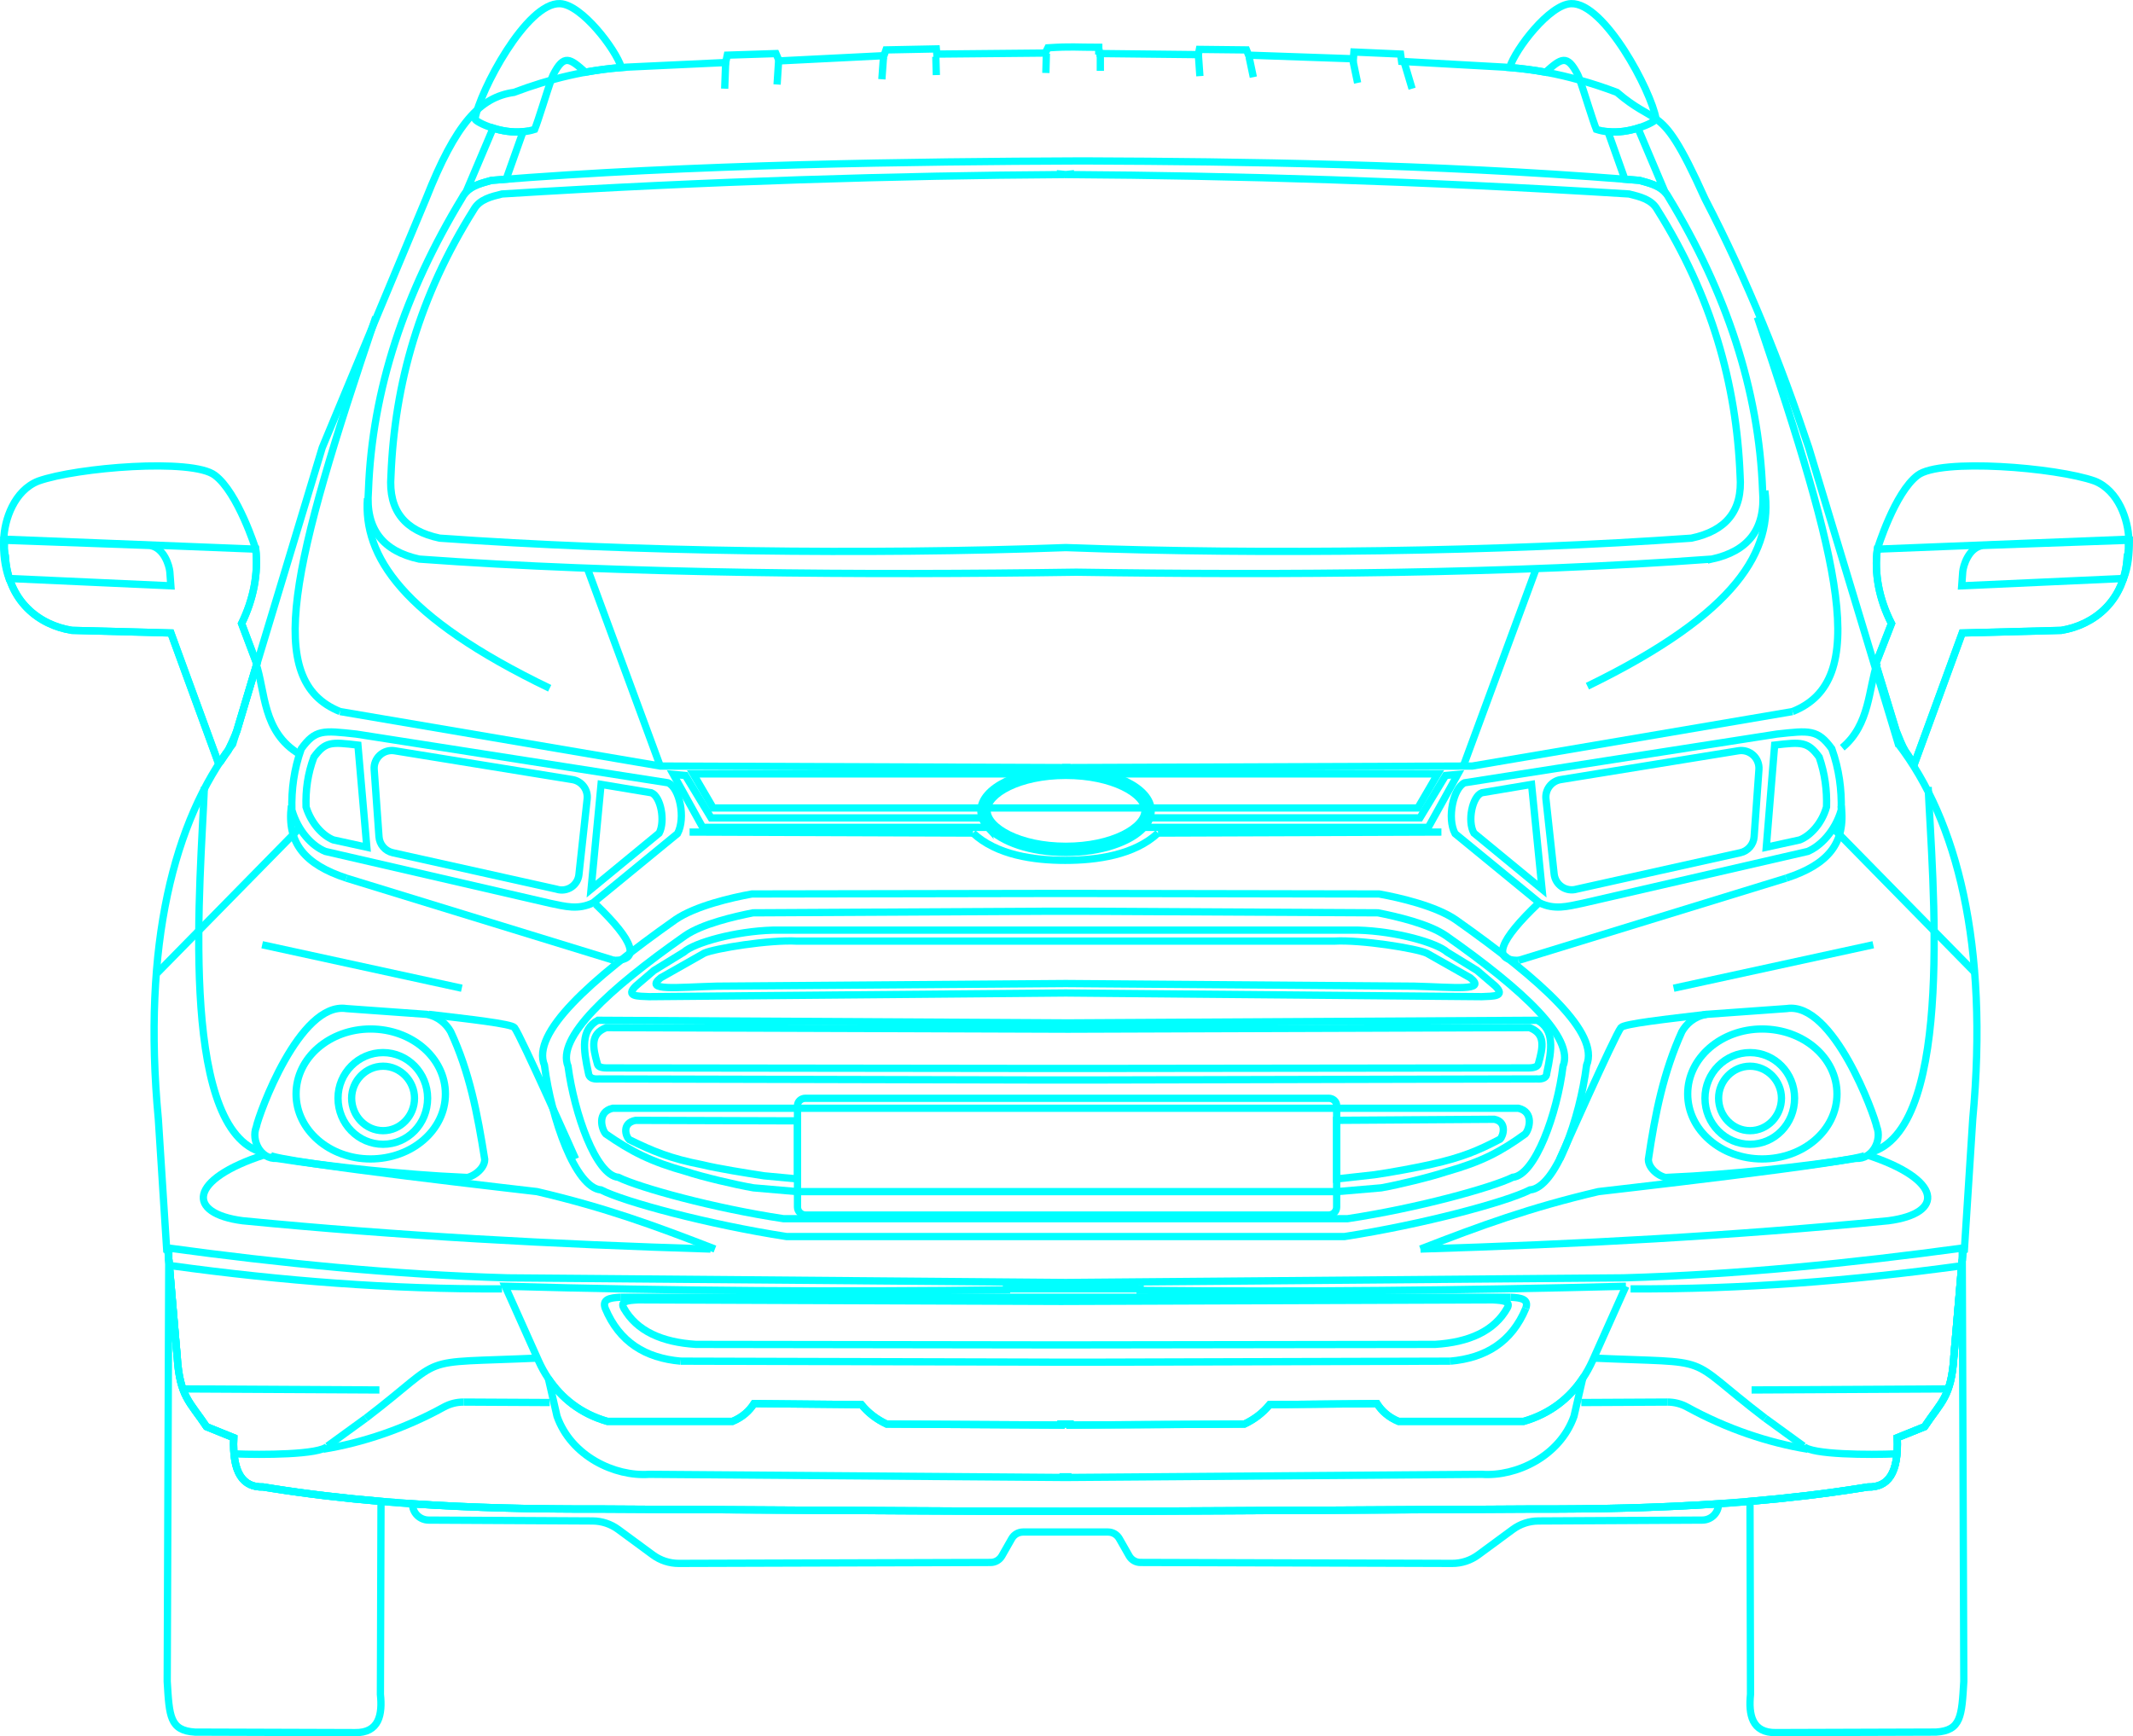 <?xml version="1.0" encoding="UTF-8" standalone="no"?>
<svg
   xmlns:dc="http://purl.org/dc/elements/1.1/"
   xmlns:cc="http://creativecommons.org/ns#"
   xmlns:rdf="http://www.w3.org/1999/02/22-rdf-syntax-ns#"
   xmlns:svg="http://www.w3.org/2000/svg"
   xmlns="http://www.w3.org/2000/svg"
   xmlns:sodipodi="http://sodipodi.sourceforge.net/DTD/sodipodi-0.dtd"
   xmlns:inkscape="http://www.inkscape.org/namespaces/inkscape"
   xml:space="preserve"
   width="103.405mm"
   height="84.185mm"
   style="clip-rule:evenodd;fill-rule:evenodd;image-rendering:optimizeQuality;shape-rendering:geometricPrecision;text-rendering:geometricPrecision"
   viewBox="0 0 103.405 84.185"
   version="1.1"
   id="svg2049"
   sodipodi:docname="Ford_EcoSport_2014f.svg"
   inkscape:version="1.0.1 (3bc2e813f5, 2020-09-07)"><sodipodi:namedview
   pagecolor="#ffffff"
   bordercolor="#666666"
   borderopacity="1"
   objecttolerance="10"
   gridtolerance="10"
   guidetolerance="10"
   inkscape:pageopacity="0"
   inkscape:pageshadow="2"
   inkscape:window-width="1920"
   inkscape:window-height="1121"
   id="namedview2051"
   showgrid="false"
   inkscape:zoom="1"
   inkscape:cx="227.8217"
   inkscape:cy="84.896788"
   inkscape:window-x="-9"
   inkscape:window-y="-9"
   inkscape:window-maximized="1"
   inkscape:current-layer="svg2049" />
 <defs
   id="defs4">
  <style
   type="text/css"
   id="style2">
   <![CDATA[
    .str3 {stroke:#1E1F21;stroke-width:0.176}
    .str4 {stroke:#1E1F21;stroke-width:0.176}
    .str1 {stroke:#1F1A17;stroke-width:0.176}
    .str2 {stroke:#1F1A17;stroke-width:0.176;stroke-linejoin:round}
    .str5 {stroke:#1E1F21;stroke-width:0.353}
    .str0 {stroke:#1F1A17;stroke-width:0.353}
    .fil20 {fill:none}
    .fil27 {fill:none;fill-rule:nonzero}
    .fil13 {fill:#1F1A17}
    .fil2 {fill:#7F7F7F}
    .fil1 {fill:#333637}
    .fil12 {fill:#393532}
    .fil26 {fill:#4D4948}
    .fil29 {fill:#615E5D}
    .fil11 {fill:#72706F}
    .fil24 {fill:#848282}
    .fil16 {fill:#969594}
    .fil17 {fill:#9D2828}
    .fil22 {fill:#A12C2A}
    .fil8 {fill:#ABAAAA}
    .fil18 {fill:#B02C29}
    .fil21 {fill:#B53C35}
    .fil19 {fill:#BA2F2B}
    .fil7 {fill:#C2C1C1}
    .fil14 {fill:#DA251D}
    .fil28 {fill:#DFDFDF}
    .fil15 {fill:#E0E3E3}
    .fil23 {fill:#E57758}
    .fil0 {fill:white}
    .fil10 {fill:#1F1A17;fill-rule:nonzero}
    .fil5 {fill:#7F7F7F;fill-rule:nonzero}
    .fil30 {fill:#1E1F21;fill-rule:nonzero}
    .fil6 {fill:#333637;fill-rule:nonzero}
    .fil9 {fill:#A8ABAE;fill-rule:nonzero}
    .fil4 {fill:#ABAAAA;fill-rule:nonzero}
    .fil31 {fill:#DB2621;fill-rule:nonzero}
    .fil3 {fill:#E0E3E3;fill-rule:nonzero}
    .fil25 {fill:white;fill-rule:nonzero}
   ]]>
  </style>
 
  
  
  
  
  
  
  
  
  
  
  
  
 
  
  
 
  
  
  
  
  
  
  
  
  
  
  
  
  
  
  
  
  
  
  
  
  
  
  
  
  
 
  
  
  
 
  
  
  
 
  
  
  
  
  
  
  
  
  
  
  
  
  
  
  
  
  
  
  
  
  
  
  
  
  
  
  
  
  
  
  
  
  
  
  
  
  
  
  
  
  
  
  
  
  
  
  
  
  
  
  
  
  
  
  
  
  
  
  
  
  
  
  
  
  
  
  
  
  
  
  
  
  
  
  
  
  
  
  
  
  
  
  
  
  
  
  
  
  
  
  
  
  
  
  
  
  
  
  
  
  
  
  
  
  
  
  
  
  
  
  
  
  
  
  
  
  
  
  
  
  
  
  
  
  
  
  
  
  
  
  
  
  
  
  
  
  
  
  
  
  
  
  
  
  
  
  
  
  
  
  
  
  
  
  
  
  
  
  
  
  
  
  
  
  
  
  
  
  
  
  
  
  
  
  
  
  
  
  
  
  
  
  
  
  
  
  
  
  
  
  
  
  
  
  
  
  
  
  
  
  
  
  
  
  
  
  
  
  
  
  
  
  
  
  
  
  
  
  
  
  
  
  
  
  
  
  
  
  
  
  
  
  
  
  
  
  
  
  
  
  
  
  
  
  
  
  
  
  
  
  
  
  
  
  
  
  
  
  
  
  
  
  
  
  
  
  
  
  
  
  
  
  
  
  
  
  
  
  
  
  
  
  
  
  
  
  
  
  
  
  
  
  
  
  
  
  
  
  
  
  
  
  
  
  
  
  
  
  
  
  
  
  
  
  
  
  
  
  
  
  
  
  
  
  
  
  
  
  
  
  
  
  
  
  
  
  
  
  
  
  
  
  
  
  
  
  
  
  
  
  
  
  
  
  
  
  
  
  
  
  
  
  
  
  
  
  
  
  
  
  
  
  
  
  
  
  
  
  
  
  
  
  
  
  
  
  
  
  
  
  
  
  
  
  
  
  
  
  
  
  
  
  
  
  
  
  
  
  
  
  
  
  
  
  
  
  
  
  
  
  
  
  
  
  
  
  
  
  
  
  
  
  
  
  
  
  
  
  
  
  
  
  
  
  
  
  
  
  
  
  
  
  
  
  
  
  
  
  
  
  
  
  
  
  
  
  
  
  
  
  
  
  
  
  
  
  
  
  
  
  
  
  
  
  
  
  
  
  
  
  
  
  
  
  
  
  
  
  
  
  
  
  
  
  
  
  
  
  
  
  
  
  
 
  
  
  
  
  
  
  
  
  
  
  
  
  
  
  
  
  
  
  
  
  
  
  
  
  
  
  
  
  
  
  
  
  
  
  
  
  
  
  
  
  
  
 
  
  
  
  
  
  
  
  
  
  
  
  
  
  
  
  
  
  
  
  
  
  
  
  
  
  
  
  
  
  
  
  
  
  
  
  
  
  
  
  
  
  
  
  
  
  
  
  
  
  
  
  
  
  
  
  
  
  
  
  
  
  
  
  
  
  
  
  
  
  
 
  
  
  
  
  
  
  
  
  
  
  
  
  
  
  
  
  
  
  
  
  
  
  
  
  
  
  
  
  
  
  
  
  
  
  
  
 
  
  
  
  
  
  
  
  
  
  
  
  
  
  
  
  
  
  
  
  
  
  
  
  
  
  
  
  
  
  
  
 
  
  
  
  
  
  
  
  
  
  
  
  
  
  
 
  
  
  
  
  
  
  
  
  
  
  
  
  
  
  
  
  
  
  
  
  
  
  
  
  
  
  
  
  
  
  
  
  
  
  
  
  
  
  
  
  
  
  
  
  
  
  
  
  
  
  
  
  
  
  
  
  
  
  
  
  
  
  
  
  
  
  
  
 
  
  
  
  
  
  
  
  
  
  
  
  
  
  
  
  
  
  
  
  
  
  
  
  
  
  
  
  
  
  
  
  
  
  
  
  
  
  
  
  
  
  
  
  
  
  
  
  
  
  
  
  
  
  
  
  
  
  
  
  
  
  
  
  
  
  
  
  
  
  
  
  
  
  
  
  
  
  
  
  
  
  
  
  
  
  
  
  
  
  
  
  
  
  
  
  
  
  
  
  
  
  
  
  
  
  
  
  
  
  
  
  
  
  
  
  
  
  
 
  
  
  
  
  
 
  
  
  
  
  
  
 </defs>
 
 
 
 
 
 
 
 
 
 
 
 
 <g
   id="g4072"
   style="fill:none;stroke:#00ffff;stroke-width:0.353;stroke-miterlimit:4;stroke-dasharray:none;stroke-opacity:1"
   transform="translate(-0.621,-148.404)"><path
     class="fil0 str0"
     d="m 92.649,184.48 -4.343,-14.376 c -1.348,-4.039 -2.949,-8.054 -5.031,-12.065 -1.214,-2.702 -1.76,-3.433 -2.374,-3.87 -0.476,-0.346 -0.991,-0.512 -1.895,-1.288 -0.596,-0.226 -1.192,-0.423 -1.792,-0.589 -0.55,-0.155 -1.101,-0.286 -1.665,-0.388 -0.568,-0.102 -1.15,-0.18 -1.746,-0.226 -0.074,-0.007 -0.151,-0.014 -0.229,-0.018 l -5.006,-0.279 -0.05,-0.356 -2.261,-0.099 -0.025,0.328 -5.08,-0.176 -0.102,-0.254 -2.286,-0.025 -0.05,0.254 -4.777,-0.053 -0.025,-0.127 h -0.025 v -0.176 c -1.118,0 -1.298,-0.05 -2.466,0.025 l -0.127,0.254 -5.256,0.05 -0.025,-0.251 -2.441,0.049 -0.099,0.279 -5.08,0.254 -0.155,-0.356 -2.36,0.077 -0.077,0.357 -4.826,0.226 c -1.93,0.127 -3.683,0.561 -5.436,1.221 -1.651,0.23 -2.819,1.499 -4.265,5.158 -1.676,4.011 -3.355,8.026 -5.03,12.065 L 11.902,184.48 c -2.843,3.708 -4.396,9.73 -3.605,18.186 l 0.406,6.35 0.05,0.025 v -0.127 l 0.053,0.607 v -0.046 l 0.406,4.724 c 0.127,1.93 0.61,2.165 1.422,3.382 l 1.319,0.533 c -0.074,1.729 0.459,2.413 1.425,2.388 0.152,0.025 0.3,0.046 0.441,0.071 1.722,0.272 3.482,0.476 5.274,0.628 0.504,0.042 1.012,0.081 1.524,0.117 2.928,0.197 5.934,0.265 8.989,0.254 13.667,0.074 18.168,0.113 22.67,0.113 4.501,0 9.003,-0.039 22.669,-0.113 3.059,0.011 6.064,-0.057 8.992,-0.254 0.512,-0.035 1.02,-0.074 1.524,-0.117 1.852,-0.159 3.669,-0.37 5.447,-0.656 0.088,-0.014 0.176,-0.028 0.268,-0.042 0.967,0.025 1.499,-0.659 1.422,-2.388 l 1.323,-0.533 c 0.811,-1.217 1.295,-1.453 1.422,-3.382 l 0.406,-4.724 v 0.046 l 0.053,-0.607 v 0.127 l 0.049,-0.025 0.406,-6.35 c 0.787,-8.456 -0.762,-14.478 -3.605,-18.186 z"
     id="path13"
     style="fill:none;stroke:#00ffff;stroke-width:0.353;stroke-miterlimit:4;stroke-dasharray:none;stroke-opacity:1" /><path
     class="fil2 str1"
     d="m 95.824,229.927 c -0.102,1.697 -0.127,2.382 -1.348,2.459 l -7.747,0.025 c -1.192,0.024 -1.344,-0.889 -1.245,-1.856 l -0.025,-9.356 c 1.852,-0.159 3.669,-0.37 5.447,-0.656 0.088,-0.014 0.176,-0.028 0.268,-0.042 0.967,0.025 1.499,-0.659 1.422,-2.388 l 1.323,-0.533 c 0.811,-1.217 1.295,-1.453 1.422,-3.382 l 0.406,-4.724 v -0.66 z"
     id="path259"
     style="fill:none;stroke:#00ffff;stroke-width:0.353;stroke-miterlimit:4;stroke-dasharray:none;stroke-opacity:1" /><path
     class="fil2 str1"
     d="m 19.063,230.556 c 0.102,0.967 -0.049,1.88 -1.242,1.856 l -7.747,-0.025 C 8.854,232.31 8.829,231.625 8.727,229.928 L 8.805,208.814 v 0.66 l 0.406,4.724 c 0.127,1.93 0.61,2.165 1.422,3.382 l 1.319,0.533 c -0.074,1.729 0.459,2.413 1.425,2.388 0.152,0.025 0.3,0.046 0.441,0.071 1.722,0.272 3.482,0.476 5.274,0.628 z"
     id="path261"
     style="fill:none;stroke:#00ffff;stroke-width:0.353;stroke-miterlimit:4;stroke-dasharray:none;stroke-opacity:1" /><path
     class="fil2 str1"
     d="m 83.604,175.512 c -9.677,0.712 -20.697,0.786 -30.808,0.635 -10.16,0.152 -22.175,0.077 -31.852,-0.635 -1.753,-0.381 -2.614,-1.447 -2.462,-3.302 0.176,-4.928 1.778,-9.652 4.547,-14.224 0.279,-0.557 0.889,-0.684 1.422,-0.836 9.652,-0.786 20.803,-0.914 28.321,-0.942 h 0.684 c 7.211,0.028 16.524,0.148 25.936,0.886 0.236,0.018 0.473,0.038 0.709,0.056 0.434,0.124 0.917,0.229 1.231,0.565 0.074,0.077 0.137,0.166 0.191,0.272 2.769,4.572 4.371,9.296 4.547,14.224 0.152,1.855 -0.713,2.921 -2.466,3.302 z"
     id="path287"
     style="fill:none;stroke:#00ffff;stroke-width:0.353;stroke-miterlimit:4;stroke-dasharray:none;stroke-opacity:1" /><path
     class="fil2 str1"
     d="m 23.053,205.486 c 0.279,0.127 1.067,-0.331 1.067,-0.864 -0.355,-2.235 -0.737,-4.242 -1.651,-6.198 -0.203,-0.356 -0.584,-0.737 -1.169,-0.838 l -3.886,-0.28 c -2.277,-0.344 -4.251,5.133 -4.369,5.741 -0.254,0.635 0.203,1.574 0.991,1.524 2.616,0.406 6.197,0.787 9.017,0.914 z"
     id="path289"
     style="fill:none;stroke:#00ffff;stroke-width:0.353;stroke-miterlimit:4;stroke-dasharray:none;stroke-opacity:1" /><path
     class="fil2 str1"
     d="m 81.599,205.486 c -0.304,0.127 -1.067,-0.331 -1.067,-0.864 0.33,-2.235 0.737,-4.242 1.625,-6.198 0.203,-0.356 0.584,-0.737 1.194,-0.838 l 3.886,-0.28 c 2.271,-0.354 4.262,5.191 4.369,5.741 0.254,0.635 -0.203,1.574 -1.016,1.524 -2.591,0.406 -6.172,0.787 -8.992,0.914 z"
     id="path291"
     style="fill:none;stroke:#00ffff;stroke-width:0.353;stroke-miterlimit:4;stroke-dasharray:none;stroke-opacity:1" /><path
     class="fil2 str1"
     d="m 18.582,204.596 c 2.007,0 3.632,-1.397 3.632,-3.15 0,-1.752 -1.625,-3.15 -3.632,-3.15 -1.981,0 -3.607,1.397 -3.607,3.15 0,1.753 1.625,3.15 3.607,3.15 z"
     id="path293"
     style="fill:none;stroke:#00ffff;stroke-width:0.353;stroke-miterlimit:4;stroke-dasharray:none;stroke-opacity:1" /><path
     class="fil2 str1"
     d="m 86.044,204.596 c 2.007,0 3.632,-1.397 3.632,-3.15 0,-1.752 -1.625,-3.15 -3.632,-3.15 -1.981,0 -3.606,1.397 -3.606,3.15 0,1.753 1.625,3.15 3.606,3.15 z"
     id="path295"
     style="fill:none;stroke:#00ffff;stroke-width:0.353;stroke-miterlimit:4;stroke-dasharray:none;stroke-opacity:1" /><path
     class="fil2 str1"
     d="m 95.747,209.52 v -0.046 l -0.406,4.724 c -0.127,1.93 -0.61,2.165 -1.422,3.382 l -1.323,0.533 c 0.078,1.729 -0.455,2.413 -1.422,2.388 -0.092,0.014 -0.18,0.028 -0.268,0.042 -1.778,0.286 -3.595,0.497 -5.447,0.656 -0.504,0.042 -1.012,0.081 -1.524,0.117 -2.928,0.197 -5.934,0.265 -8.992,0.254 -13.666,0.074 -18.168,0.113 -22.669,0.113 -4.502,0 -9.003,-0.039 -22.67,-0.113 -3.055,0.011 -6.061,-0.057 -8.989,-0.254 -0.511,-0.035 -1.019,-0.074 -1.524,-0.117 -1.792,-0.152 -3.552,-0.356 -5.274,-0.628 -0.141,-0.025 -0.289,-0.046 -0.441,-0.071 -0.967,0.025 -1.499,-0.659 -1.425,-2.388 l -1.319,-0.533 c -0.811,-1.217 -1.295,-1.453 -1.422,-3.382 l -0.406,-4.724 v 0.046 l -0.053,-0.607 c 5.436,0.737 10.922,1.295 16.485,1.45 l 3.485,0.028 23.566,0.197 23.541,-0.197 3.485,-0.028 c 5.563,-0.155 11.049,-0.713 16.485,-1.45 z"
     id="path297"
     style="fill:none;stroke:#00ffff;stroke-width:0.353;stroke-miterlimit:4;stroke-dasharray:none;stroke-opacity:1" /><polygon
     class="fil2 str1"
     points="95.747,209.52 95.341,214.198 95.747,209.474 "
     id="polygon299"
     style="fill:none;stroke:#00ffff;stroke-width:0.353;stroke-miterlimit:4;stroke-dasharray:none;stroke-opacity:1" /><polygon
     class="fil2 str1"
     points="8.805,209.52 8.805,209.474 9.21,214.198 "
     id="polygon301"
     style="fill:none;stroke:#00ffff;stroke-width:0.353;stroke-miterlimit:4;stroke-dasharray:none;stroke-opacity:1" /><path
     class="fil2 str1"
     d="m 77.349,215.238 -0.423,1.835 c -0.684,1.937 -2.794,2.935 -4.47,2.815 l -20.066,0.152 v -0.032 h -0.229 v 0.032 l -20.066,-0.152 c -1.676,0.12 -3.785,-0.878 -4.47,-2.815 l -0.42,-1.827 c 0.624,0.931 1.559,1.704 2.857,2.074 h 6.071 c 0.483,-0.201 0.811,-0.504 1.041,-0.861 l 5.207,0.05 c 0.332,0.405 0.737,0.712 1.221,0.942 l 8.456,0.049 v -0.049 h 0.434 v 0.049 l 8.456,-0.049 c 0.483,-0.229 0.889,-0.536 1.22,-0.942 l 5.207,-0.05 c 0.229,0.357 0.557,0.66 1.041,0.861 h 6.071 c 1.302,-0.374 2.237,-1.147 2.861,-2.082 z"
     id="path303"
     style="fill:none;stroke:#00ffff;stroke-width:0.353;stroke-miterlimit:4;stroke-dasharray:none;stroke-opacity:1" /><path
     class="fil2 str1"
     d="m 81.336,157.711 -0.003,0.003 c -0.314,-0.335 -0.797,-0.441 -1.231,-0.565 -0.236,-0.018 -0.473,-0.039 -0.709,-0.056 l -0.819,-2.304 c 0.519,0.049 1.037,-0.042 1.45,-0.173 z"
     id="path305"
     style="fill:none;stroke:#00ffff;stroke-width:0.353;stroke-miterlimit:4;stroke-dasharray:none;stroke-opacity:1" /><path
     class="fil2 str1"
     d="m 23.215,157.711 0.003,0.003 c 0.314,-0.335 0.797,-0.441 1.231,-0.565 0.236,-0.018 0.473,-0.039 0.709,-0.056 l 0.819,-2.304 c -0.519,0.049 -1.037,-0.042 -1.45,-0.173 z"
     id="path307"
     style="fill:none;stroke:#00ffff;stroke-width:0.353;stroke-miterlimit:4;stroke-dasharray:none;stroke-opacity:1" /><path
     class="fil2 str1"
     d="m 83.936,221.316 c 0,0.435 -0.351,0.788 -0.786,0.791 l -7.946,0.042 c -0.449,0.002 -0.885,0.147 -1.246,0.413 l -1.674,1.232 c -0.366,0.27 -0.809,0.414 -1.264,0.413 l -15.113,-0.046 c -0.226,-7e-4 -0.434,-0.122 -0.546,-0.318 l -0.478,-0.839 c -0.112,-0.197 -0.321,-0.318 -0.548,-0.318 h -4.118 c -0.227,0 -0.436,0.122 -0.548,0.318 l -0.478,0.839 c -0.112,0.196 -0.32,0.318 -0.546,0.318 l -15.113,0.046 c -0.455,10e-4 -0.898,-0.143 -1.264,-0.413 l -1.674,-1.232 c -0.361,-0.266 -0.798,-0.411 -1.246,-0.413 l -7.946,-0.042 c -0.435,-0.002 -0.787,-0.355 -0.787,-0.791 2.928,0.197 5.934,0.265 8.989,0.254 13.667,0.074 18.168,0.113 22.67,0.113 4.501,0 9.003,-0.039 22.669,-0.113 3.059,0.011 6.064,-0.057 8.992,-0.254 z"
     id="path309"
     style="fill:none;stroke:#00ffff;stroke-width:0.353;stroke-miterlimit:4;stroke-dasharray:none;stroke-opacity:1" /><path
     class="fil8 str1"
     d="m 80.902,154.165 v 0.004 c 0,0.074 -0.36,0.289 -0.878,0.448 -0.413,0.131 -0.931,0.222 -1.45,0.173 -0.191,-0.014 -0.377,-0.053 -0.564,-0.113 -0.18,-0.444 -0.579,-1.774 -0.794,-2.385 -0.046,-0.127 -0.085,-0.219 -0.109,-0.272 -0.519,-1.006 -0.801,-0.787 -1.556,-0.116 -0.568,-0.102 -1.15,-0.18 -1.746,-0.226 0.286,-0.906 1.937,-3.059 2.978,-3.097 1.619,-0.067 3.891,4.247 4.12,5.584 z"
     id="path407"
     style="fill:none;stroke:#00ffff;stroke-width:0.353;stroke-miterlimit:4;stroke-dasharray:none;stroke-opacity:1" /><path
     class="fil8 str1"
     d="m 23.649,154.165 v 0.004 c 0,0.074 0.36,0.289 0.878,0.448 0.413,0.131 0.931,0.222 1.45,0.173 0.191,-0.014 0.378,-0.053 0.564,-0.113 0.18,-0.444 0.579,-1.774 0.794,-2.385 0.046,-0.127 0.085,-0.219 0.109,-0.272 0.519,-1.006 0.801,-0.787 1.556,-0.116 0.568,-0.102 1.15,-0.18 1.746,-0.226 -0.286,-0.906 -1.937,-3.059 -2.977,-3.097 -1.619,-0.067 -3.891,4.247 -4.12,5.584 z"
     id="path409"
     style="fill:none;stroke:#00ffff;stroke-width:0.353;stroke-miterlimit:4;stroke-dasharray:none;stroke-opacity:1" /><path
     class="fil8 str1"
     d="m 79.441,210.769 -1.626,3.634 c -0.131,0.286 -0.286,0.568 -0.466,0.836 -0.625,0.935 -1.559,1.707 -2.861,2.082 h -6.071 c -0.483,-0.201 -0.811,-0.504 -1.041,-0.861 l -5.207,0.05 c -0.332,0.405 -0.737,0.712 -1.22,0.942 l -8.456,0.049 v -0.049 H 52.059 V 217.5 l -8.456,-0.049 c -0.483,-0.229 -0.889,-0.536 -1.221,-0.942 l -5.207,-0.05 c -0.23,0.357 -0.557,0.66 -1.041,0.861 H 30.063 c -1.298,-0.37 -2.233,-1.143 -2.857,-2.074 -0.183,-0.272 -0.339,-0.554 -0.469,-0.843 L 25.11,210.769 c 8.103,0.229 16.207,0.279 24.306,0.176 v -0.049 h 6.477 v 0.074 c 7.849,0.077 15.699,0 23.548,-0.201 z"
     id="path413"
     style="fill:none;stroke:#00ffff;stroke-width:0.353;stroke-miterlimit:4;stroke-dasharray:none;stroke-opacity:1" /><path
     class="fil7 str1"
     d="m 52.517,156.844 -0.229,0.025 -0.254,-0.025 v 0.025 c -7.696,0.051 -16.916,0.305 -27.076,0.94 -0.508,0.127 -1.092,0.254 -1.371,0.762 -2.616,4.166 -3.836,8.408 -4.013,12.903 -0.127,1.702 0.686,2.667 2.362,3.023 9.246,0.66 20.777,0.812 30.353,0.457 9.55,0.355 21.082,0.203 30.328,-0.457 1.676,-0.355 2.489,-1.321 2.362,-3.023 -0.178,-4.496 -1.397,-8.738 -4.013,-12.903 -0.28,-0.508 -0.864,-0.635 -1.372,-0.762 -10.16,-0.635 -19.38,-0.889 -27.076,-0.94 z"
     id="path487"
     style="fill:none;stroke:#00ffff;stroke-width:0.353;stroke-miterlimit:4;stroke-dasharray:none;stroke-opacity:1" /><polygon
     class="fil1 str1"
     points="34.229,185.927 35.194,187.578 69.357,187.578 70.322,185.927 "
     id="polygon559"
     style="fill:none;stroke:#00ffff;stroke-width:0.353;stroke-miterlimit:4;stroke-dasharray:none;stroke-opacity:1" /><path
     class="fil1 str1"
     d="m 51.399,191.724 h 0.889 0.864 l 14.326,0.025 c 0.991,0.178 2.743,0.584 3.708,1.245 4.216,2.972 6.985,5.509 6.35,7.059 -0.33,2.591 -1.499,5.943 -2.743,6.045 -1.143,0.584 -5.207,1.676 -8.991,2.261 H 53.457 51.094 38.75 c -3.784,-0.584 -7.849,-1.676 -8.992,-2.261 -1.244,-0.101 -2.413,-3.454 -2.743,-6.045 -0.635,-1.55 2.134,-4.087 6.35,-7.059 0.965,-0.661 2.718,-1.067 3.709,-1.245 z"
     id="path561"
     style="fill:none;stroke:#00ffff;stroke-width:0.353;stroke-miterlimit:4;stroke-dasharray:none;stroke-opacity:1" /><path
     class="fil2 str1"
     d="M 53.202,192.587 H 52.288 51.348 l -14.224,0.076 c -0.889,0.178 -2.464,0.533 -3.302,1.117 -3.759,2.641 -6.223,4.95 -5.664,6.322 0.305,2.285 1.346,5.283 2.438,5.385 1.042,0.508 4.623,1.499 8.001,2.006 h 12.548 2.261 12.548 c 3.378,-0.508 6.96,-1.499 8.001,-2.006 1.092,-0.102 2.159,-3.099 2.438,-5.385 0.559,-1.372 -1.905,-3.681 -5.664,-6.322 -0.838,-0.584 -2.413,-0.94 -3.302,-1.117 z"
     id="path563"
     style="fill:none;stroke:#00ffff;stroke-width:0.353;stroke-miterlimit:4;stroke-dasharray:none;stroke-opacity:1" /><path
     class="fil8 str1"
     d="m 52.288,196.55 -20.193,0.178 c -0.559,-0.025 -1.168,0 -0.66,-0.508 l 0.889,-0.761 1.448,-0.889 c 0.508,-0.457 2.489,-1.016 4.318,-1.067 h 13.132 2.108 13.132 c 1.829,0.051 3.81,0.61 4.318,1.067 l 1.448,0.889 0.889,0.761 c 0.508,0.508 -0.102,0.483 -0.66,0.508 z"
     id="path565"
     style="fill:none;stroke:#00ffff;stroke-width:0.353;stroke-miterlimit:4;stroke-dasharray:none;stroke-opacity:1" /><path
     class="fil8 str1"
     d="m 53.838,200.768 h -1.448 -1.473 l -21.26,-0.051 c -0.33,0.025 -0.482,-0.076 -0.508,-0.279 -0.254,-1.169 -0.381,-2.108 0.457,-2.565 l 22.784,0.127 22.759,-0.127 c 0.838,0.457 0.711,1.397 0.457,2.565 0,0.203 -0.178,0.304 -0.482,0.279 z"
     id="path567"
     style="fill:none;stroke:#00ffff;stroke-width:0.353;stroke-miterlimit:4;stroke-dasharray:none;stroke-opacity:1" /><path
     class="fil13 str1"
     d="m 51.12,200.209 h 1.27 1.245 l 21.082,-0.025 c 0.304,0 0.457,-0.076 0.483,-0.203 0.229,-0.812 0.356,-1.448 -0.432,-1.752 l -22.378,0.076 -22.377,-0.076 c -0.788,0.305 -0.66,0.94 -0.432,1.752 0.025,0.128 0.153,0.203 0.457,0.203 z"
     id="path569"
     style="fill:none;stroke:#00ffff;stroke-width:0.353;stroke-miterlimit:4;stroke-dasharray:none;stroke-opacity:1" /><path
     class="fil13 str1"
     d="m 51.577,194.035 h 1.397 12.319 c 1.321,-0.076 3.988,0.355 4.495,0.584 l 2.108,1.194 c 0.838,0.66 -0.762,0.457 -2.718,0.406 l -16.891,-0.127 -16.916,0.127 c -1.956,0.051 -3.556,0.254 -2.718,-0.406 l 2.108,-1.194 c 0.508,-0.229 3.175,-0.66 4.496,-0.584 z"
     id="path571"
     style="fill:none;stroke:#00ffff;stroke-width:0.353;stroke-miterlimit:4;stroke-dasharray:none;stroke-opacity:1" /><path
     class="fil8 str1"
     d="M 74.234,202.14 H 30.317 c -0.762,0.178 -0.534,1.013 -0.33,1.242 1.245,0.863 2.184,1.346 3.912,1.829 0.762,0.254 2.362,0.635 3.251,0.787 l 2.134,0.184 H 65.42 l 2.159,-0.184 c 0.864,-0.152 2.413,-0.533 3.175,-0.787 1.702,-0.482 2.616,-0.965 3.81,-1.829 0.203,-0.229 0.432,-1.064 -0.33,-1.242 z"
     id="path573"
     style="fill:none;stroke:#00ffff;stroke-width:0.353;stroke-miterlimit:4;stroke-dasharray:none;stroke-opacity:1" /><path
     class="fil13 str1"
     d="m 39.283,202.75 -7.849,-0.025 c -0.686,0.127 -0.483,0.784 -0.305,0.937 1.143,0.559 1.981,0.914 3.556,1.219 0.711,0.178 2.159,0.407 2.972,0.533 l 1.626,0.152 z"
     id="path575"
     style="fill:none;stroke:#00ffff;stroke-width:0.353;stroke-miterlimit:4;stroke-dasharray:none;stroke-opacity:1" /><path
     class="fil13 str1"
     d="m 65.42,202.724 7.645,-0.051 c 0.635,0.127 0.432,0.811 0.279,0.963 -1.067,0.559 -1.854,0.889 -3.327,1.219 -0.66,0.152 -2.032,0.406 -2.768,0.508 l -1.829,0.203 z"
     id="path577"
     style="fill:none;stroke:#00ffff;stroke-width:0.353;stroke-miterlimit:4;stroke-dasharray:none;stroke-opacity:1" /><path
     class="fil13 str1"
     d="m 30.851,211.81 c 0.635,1.143 1.88,1.676 3.505,1.778 l 17.5,0.025 h 0.203 0.178 l 17.958,-0.025 c 1.626,-0.101 2.87,-0.635 3.505,-1.778 0.152,-0.305 -0.178,-0.355 -0.711,-0.381 l -20.93,0.076 -20.498,-0.076 c -0.533,0.025 -0.864,0.076 -0.711,0.381 z"
     id="path579"
     style="fill:none;stroke:#00ffff;stroke-width:0.353;stroke-miterlimit:4;stroke-dasharray:none;stroke-opacity:1" /><path
     class="fil1 str1"
     d="m 29.377,192.176 4.089,-3.353 c 0.406,-0.762 0.101,-2.21 -0.458,-2.464 l -15.113,-2.362 c -1.625,-0.178 -1.981,-0.229 -2.667,0.711 -0.356,0.991 -0.483,1.982 -0.457,2.972 0.305,1.042 0.991,1.753 1.625,2.007 l 10.897,2.515 c 0.737,0.152 1.346,0.33 2.083,-0.025 z"
     id="path689"
     style="fill:none;stroke:#00ffff;stroke-width:0.353;stroke-miterlimit:4;stroke-dasharray:none;stroke-opacity:1" /><path
     class="fil1 str1"
     d="m 75.25,192.176 -4.089,-3.353 c -0.407,-0.762 -0.076,-2.21 0.457,-2.464 l 15.139,-2.362 c 1.6,-0.178 1.981,-0.229 2.667,0.711 0.356,0.991 0.483,1.982 0.458,2.972 -0.304,1.042 -1.016,1.753 -1.625,2.007 l -10.922,2.515 c -0.737,0.152 -1.346,0.33 -2.083,-0.025 z"
     id="path691"
     style="fill:none;stroke:#00ffff;stroke-width:0.353;stroke-miterlimit:4;stroke-dasharray:none;stroke-opacity:1" /><path
     class="fil23 str1"
     d="m 17.973,184.53 c -1.295,-0.152 -1.575,-0.178 -2.134,0.584 -0.304,0.813 -0.406,1.6 -0.381,2.413 0.254,0.813 0.813,1.397 1.321,1.6 l 1.626,0.356 z"
     id="path693"
     style="fill:none;stroke:#00ffff;stroke-width:0.353;stroke-miterlimit:4;stroke-dasharray:none;stroke-opacity:1" /><path
     class="fil23 str1"
     d="m 86.654,184.53 c 1.295,-0.152 1.601,-0.178 2.159,0.584 0.279,0.813 0.381,1.6 0.356,2.413 -0.229,0.813 -0.788,1.397 -1.295,1.6 l -1.626,0.356 z"
     id="path695"
     style="fill:none;stroke:#00ffff;stroke-width:0.353;stroke-miterlimit:4;stroke-dasharray:none;stroke-opacity:1" /><path
     class="fil15 str1"
     d="m 29.086,187.142 c 0.049,-0.453 -0.265,-0.866 -0.715,-0.939 l -8.619,-1.398 c -0.259,-0.042 -0.522,0.037 -0.715,0.214 -0.193,0.177 -0.295,0.432 -0.276,0.693 l 0.233,3.262 c 0.027,0.378 0.299,0.693 0.668,0.775 l 7.937,1.766 c 0.006,0.002 0.011,0.003 0.017,0.005 0.237,0.073 0.494,0.035 0.701,-0.101 0.207,-0.136 0.342,-0.358 0.369,-0.604 z"
     id="path697"
     style="fill:none;stroke:#00ffff;stroke-width:0.353;stroke-miterlimit:4;stroke-dasharray:none;stroke-opacity:1" /><path
     class="fil15 str1"
     d="m 75.567,187.142 c -0.049,-0.453 0.265,-0.866 0.715,-0.939 l 8.618,-1.398 c 0.259,-0.042 0.522,0.037 0.715,0.214 0.193,0.177 0.295,0.432 0.277,0.693 l -0.233,3.262 c -0.027,0.378 -0.299,0.693 -0.668,0.775 l -7.937,1.766 c -7e-4,3e-4 -0.001,3e-4 -0.002,7e-4 -0.243,0.07 -0.504,0.028 -0.714,-0.113 -0.21,-0.141 -0.346,-0.368 -0.374,-0.619 z"
     id="path699"
     style="fill:none;stroke:#00ffff;stroke-width:0.353;stroke-miterlimit:4;stroke-dasharray:none;stroke-opacity:1" /><path
     class="fil8 str1"
     d="m 29.276,191.515 3.302,-2.718 c 0.305,-0.584 0.076,-1.778 -0.381,-1.955 l -2.438,-0.406 z"
     id="path701"
     style="fill:none;stroke:#00ffff;stroke-width:0.353;stroke-miterlimit:4;stroke-dasharray:none;stroke-opacity:1" /><path
     class="fil8 str1"
     d="m 75.377,191.515 -3.302,-2.718 c -0.33,-0.584 -0.076,-1.778 0.381,-1.955 l 2.413,-0.406 z"
     id="path703"
     style="fill:none;stroke:#00ffff;stroke-width:0.353;stroke-miterlimit:4;stroke-dasharray:none;stroke-opacity:1" /><path
     class="fil8 str1"
     d="m 19.192,203.885 c 1.194,0 2.159,-0.99 2.159,-2.235 0,-1.219 -0.965,-2.21 -2.159,-2.21 -1.194,0 -2.184,0.991 -2.184,2.21 0,1.245 0.991,2.235 2.184,2.235 z"
     id="path705"
     style="fill:none;stroke:#00ffff;stroke-width:0.353;stroke-miterlimit:4;stroke-dasharray:none;stroke-opacity:1" /><path
     class="fil8 str1"
     d="m 85.461,203.885 c 1.193,0 2.159,-0.99 2.159,-2.235 0,-1.219 -0.965,-2.21 -2.159,-2.21 -1.194,0 -2.185,0.991 -2.185,2.21 0,1.245 0.991,2.235 2.185,2.235 z"
     id="path707"
     style="fill:none;stroke:#00ffff;stroke-width:0.353;stroke-miterlimit:4;stroke-dasharray:none;stroke-opacity:1" /><path
     class="fil15 str1"
     d="m 19.192,203.225 c 0.839,0 1.524,-0.711 1.524,-1.575 0,-0.838 -0.686,-1.55 -1.524,-1.55 -0.838,0 -1.524,0.712 -1.524,1.55 0,0.864 0.686,1.575 1.524,1.575 z"
     id="path709"
     style="fill:none;stroke:#00ffff;stroke-width:0.353;stroke-miterlimit:4;stroke-dasharray:none;stroke-opacity:1" /><path
     class="fil15 str1"
     d="m 85.461,203.225 c 0.838,0 1.523,-0.711 1.523,-1.575 0,-0.838 -0.686,-1.55 -1.523,-1.55 -0.839,0 -1.524,0.712 -1.524,1.55 0,0.864 0.685,1.575 1.524,1.575 z"
     id="path711"
     style="fill:none;stroke:#00ffff;stroke-width:0.353;stroke-miterlimit:4;stroke-dasharray:none;stroke-opacity:1" /><path
     class="fil0 str1"
     d="m 56.429,187.704 c 0,0.12 -0.021,0.24 -0.067,0.356 -0.053,0.159 -0.151,0.314 -0.279,0.459 -0.642,0.716 -2.099,1.217 -3.796,1.217 -1.676,0 -3.129,-0.501 -3.768,-1.217 -0.131,-0.145 -0.226,-0.3 -0.282,-0.459 -0.042,-0.116 -0.064,-0.236 -0.064,-0.356 0,-1.09 1.852,-2.004 4.113,-2.004 2.286,0 4.141,0.914 4.141,2.004 z"
     id="path727"
     style="fill:none;stroke:#00ffff;stroke-width:0.353;stroke-miterlimit:4;stroke-dasharray:none;stroke-opacity:1" /><path
     class="fil8 str1"
     d="m 52.288,189.437 c -2.248,0 -3.815,-0.913 -3.815,-1.732 0,-0.807 1.567,-1.706 3.815,-1.706 2.263,0 3.84,0.899 3.84,1.706 0,0.819 -1.577,1.732 -3.84,1.732 z"
     id="path749"
     style="fill:none;stroke:#00ffff;stroke-width:0.353;stroke-miterlimit:4;stroke-dasharray:none;stroke-opacity:1" /><path
     class="fil8 str1"
     d="M 48.52,188.519 H 34.684 l -1.422,-2.568 0.586,0.053 1.245,2.057 h 13.145 c 0.056,0.159 0.152,0.314 0.282,0.459 z"
     id="path751"
     style="fill:none;stroke:#00ffff;stroke-width:0.353;stroke-miterlimit:4;stroke-dasharray:none;stroke-opacity:1" /><path
     class="fil8 str1"
     d="m 71.289,185.951 -1.425,2.568 H 56.084 c 0.127,-0.145 0.226,-0.3 0.279,-0.459 h 13.095 l 1.245,-2.057 z"
     id="path753"
     style="fill:none;stroke:#00ffff;stroke-width:0.353;stroke-miterlimit:4;stroke-dasharray:none;stroke-opacity:1" /><line
     class="fil20 str1"
     x1="81.756"
     y1="196.319"
     x2="91.434"
     y2="194.211"
     id="line879"
     style="fill:none;stroke:#00ffff;stroke-width:0.353;stroke-miterlimit:4;stroke-dasharray:none;stroke-opacity:1" /><line
     class="fil20 str1"
     x1="70.499"
     y1="188.747"
     x2="56.758"
     y2="188.797"
     id="line1201"
     style="fill:none;stroke:#00ffff;stroke-width:0.353;stroke-miterlimit:4;stroke-dasharray:none;stroke-opacity:1" /><path
     class="fil20 str1"
     d="m 56.758,188.797 c -1.143,1.067 -2.972,1.321 -4.496,1.321 -1.524,0 -3.327,-0.254 -4.47,-1.321"
     id="path1203"
     style="fill:none;stroke:#00ffff;stroke-width:0.353;stroke-miterlimit:4;stroke-dasharray:none;stroke-opacity:1" /><line
     class="fil20 str1"
     x1="47.792"
     y1="188.797"
     x2="34.051"
     y2="188.747"
     id="line1205"
     style="fill:none;stroke:#00ffff;stroke-width:0.353;stroke-miterlimit:4;stroke-dasharray:none;stroke-opacity:1" /><path
     class="fil20 str1"
     d="m 74.59,211.836 c -0.686,1.651 -1.956,2.413 -3.658,2.565"
     id="path1207"
     style="fill:none;stroke:#00ffff;stroke-width:0.353;stroke-miterlimit:4;stroke-dasharray:none;stroke-opacity:1" /><polyline
     class="fil20 str1"
     points="70.931,214.401 53.33,214.452 52.872,214.452 52.44,214.452 33.619,214.401 "
     id="polyline1209"
     style="fill:none;stroke:#00ffff;stroke-width:0.353;stroke-miterlimit:4;stroke-dasharray:none;stroke-opacity:1" /><path
     class="fil20 str1"
     d="m 33.619,214.401 c -1.702,-0.152 -2.972,-0.914 -3.658,-2.565 -0.152,-0.432 0.203,-0.508 0.737,-0.534"
     id="path1211"
     style="fill:none;stroke:#00ffff;stroke-width:0.353;stroke-miterlimit:4;stroke-dasharray:none;stroke-opacity:1" /><line
     class="fil20 str1"
     x1="30.698"
     y1="211.302"
     x2="73.853"
     y2="211.302"
     id="line1213"
     style="fill:none;stroke:#00ffff;stroke-width:0.353;stroke-miterlimit:4;stroke-dasharray:none;stroke-opacity:1" /><path
     class="fil20 str1"
     d="m 73.853,211.302 c 0.534,0.025 0.889,0.102 0.737,0.534"
     id="path1215"
     style="fill:none;stroke:#00ffff;stroke-width:0.353;stroke-miterlimit:4;stroke-dasharray:none;stroke-opacity:1" /><path
     class="fil20 str1"
     d="m 15.141,184.969 c -1.817,-1.078 -1.647,-3.059 -2.122,-4.427"
     id="path1217"
     style="fill:none;stroke:#00ffff;stroke-width:0.353;stroke-miterlimit:4;stroke-dasharray:none;stroke-opacity:1" /><path
     class="fil20 str1"
     d="m 89.931,184.657 c 1.346,-1.118 1.27,-2.87 1.702,-4.115"
     id="path1219"
     style="fill:none;stroke:#00ffff;stroke-width:0.353;stroke-miterlimit:4;stroke-dasharray:none;stroke-opacity:1" /><path
     class="fil20 str1"
     d="m 77.79,214.249 c 6.246,0.281 4.288,-0.224 8.407,2.921"
     id="path1221"
     style="fill:none;stroke:#00ffff;stroke-width:0.353;stroke-miterlimit:4;stroke-dasharray:none;stroke-opacity:1" /><line
     class="fil20 str1"
     x1="86.197"
     y1="217.169"
     x2="88.051"
     y2="218.516"
     id="line1223"
     style="fill:none;stroke:#00ffff;stroke-width:0.353;stroke-miterlimit:4;stroke-dasharray:none;stroke-opacity:1" /><path
     class="fil20 str1"
     d="m 88.051,218.516 c 0.33,0.432 3.276,0.432 4.47,0.381"
     id="path1225"
     style="fill:none;stroke:#00ffff;stroke-width:0.353;stroke-miterlimit:4;stroke-dasharray:none;stroke-opacity:1" /><path
     class="fil20 str1"
     d="m 26.761,214.249 c -6.246,0.281 -4.29,-0.224 -8.407,2.921"
     id="path1227"
     style="fill:none;stroke:#00ffff;stroke-width:0.353;stroke-miterlimit:4;stroke-dasharray:none;stroke-opacity:1" /><line
     class="fil20 str1"
     x1="18.354"
     y1="217.169"
     x2="16.499"
     y2="218.516"
     id="line1229"
     style="fill:none;stroke:#00ffff;stroke-width:0.353;stroke-miterlimit:4;stroke-dasharray:none;stroke-opacity:1" /><path
     class="fil20 str1"
     d="m 16.499,218.516 c -0.33,0.432 -3.277,0.432 -4.47,0.381"
     id="path1231"
     style="fill:none;stroke:#00ffff;stroke-width:0.353;stroke-miterlimit:4;stroke-dasharray:none;stroke-opacity:1" /><line
     class="fil20 str1"
     x1="77.281"
     y1="216.407"
     x2="81.452"
     y2="216.385"
     id="line1233"
     style="fill:none;stroke:#00ffff;stroke-width:0.353;stroke-miterlimit:4;stroke-dasharray:none;stroke-opacity:1" /><path
     class="fil20 str1"
     d="m 81.452,216.385 c 0.34,-0.002 0.669,0.083 0.967,0.247 1.909,1.051 3.949,1.73 5.836,2.037"
     id="path1235"
     style="fill:none;stroke:#00ffff;stroke-width:0.353;stroke-miterlimit:4;stroke-dasharray:none;stroke-opacity:1" /><line
     class="fil20 str1"
     x1="27.269"
     y1="216.407"
     x2="23.098"
     y2="216.385"
     id="line1237"
     style="fill:none;stroke:#00ffff;stroke-width:0.353;stroke-miterlimit:4;stroke-dasharray:none;stroke-opacity:1" /><path
     class="fil20 str1"
     d="m 23.098,216.385 c -0.34,-0.002 -0.669,0.083 -0.967,0.247 -1.909,1.051 -3.949,1.73 -5.835,2.037"
     id="path1239"
     style="fill:none;stroke:#00ffff;stroke-width:0.353;stroke-miterlimit:4;stroke-dasharray:none;stroke-opacity:1" /><line
     class="fil20 str1"
     x1="15.128"
     y1="188.569"
     x2="8.245"
     y2="195.58"
     id="line1241"
     style="fill:none;stroke:#00ffff;stroke-width:0.353;stroke-miterlimit:4;stroke-dasharray:none;stroke-opacity:1" /><line
     class="fil20 str1"
     x1="89.499"
     y1="188.569"
     x2="96.382"
     y2="195.58"
     id="line1243"
     style="fill:none;stroke:#00ffff;stroke-width:0.353;stroke-miterlimit:4;stroke-dasharray:none;stroke-opacity:1" /><polyline
     class="fil20 str1"
     points="52.517,185.622 32.628,185.546 17.109,182.905 "
     id="polyline1245"
     style="fill:none;stroke:#00ffff;stroke-width:0.353;stroke-miterlimit:4;stroke-dasharray:none;stroke-opacity:1" /><path
     class="fil20 str1"
     d="m 17.109,182.905 c -3.759,-1.499 -2.311,-7.138 1.727,-19.126"
     id="path1247"
     style="fill:none;stroke:#00ffff;stroke-width:0.353;stroke-miterlimit:4;stroke-dasharray:none;stroke-opacity:1" /><polyline
     class="fil20 str1"
     points="52.11,185.622 71.998,185.546 87.518,182.905 "
     id="polyline1249"
     style="fill:none;stroke:#00ffff;stroke-width:0.353;stroke-miterlimit:4;stroke-dasharray:none;stroke-opacity:1" /><path
     class="fil20 str1"
     d="m 87.518,182.905 c 3.784,-1.499 2.337,-7.138 -1.702,-19.126"
     id="path1251"
     style="fill:none;stroke:#00ffff;stroke-width:0.353;stroke-miterlimit:4;stroke-dasharray:none;stroke-opacity:1" /><path
     class="fil20 str1"
     d="m 14.747,187.476 c -0.229,1.804 0.66,2.845 2.667,3.505"
     id="path1253"
     style="fill:none;stroke:#00ffff;stroke-width:0.353;stroke-miterlimit:4;stroke-dasharray:none;stroke-opacity:1" /><line
     class="fil20 str1"
     x1="17.414"
     y1="190.982"
     x2="30.393"
     y2="194.97"
     id="line1255"
     style="fill:none;stroke:#00ffff;stroke-width:0.353;stroke-miterlimit:4;stroke-dasharray:none;stroke-opacity:1" /><path
     class="fil20 str1"
     d="m 30.393,194.97 c 1.27,0 0.991,-0.914 -0.889,-2.718"
     id="path1257"
     style="fill:none;stroke:#00ffff;stroke-width:0.353;stroke-miterlimit:4;stroke-dasharray:none;stroke-opacity:1" /><path
     class="fil20 str1"
     d="m 89.88,187.476 c 0.229,1.804 -0.635,2.845 -2.667,3.505"
     id="path1259"
     style="fill:none;stroke:#00ffff;stroke-width:0.353;stroke-miterlimit:4;stroke-dasharray:none;stroke-opacity:1" /><line
     class="fil20 str1"
     x1="87.213"
     y1="190.982"
     x2="74.234"
     y2="194.97"
     id="line1261"
     style="fill:none;stroke:#00ffff;stroke-width:0.353;stroke-miterlimit:4;stroke-dasharray:none;stroke-opacity:1" /><path
     class="fil20 str1"
     d="m 74.234,194.97 c -1.29,0 -0.955,-0.943 1.004,-2.804"
     id="path1263"
     style="fill:none;stroke:#00ffff;stroke-width:0.353;stroke-miterlimit:4;stroke-dasharray:none;stroke-opacity:1" /><path
     class="fil20 str1"
     d="m 69.484,208.965 c 7.569,-0.229 15.138,-0.635 22.682,-1.372 2.743,-0.355 2.642,-2.006 -1.067,-3.2"
     id="path1265"
     style="fill:none;stroke:#00ffff;stroke-width:0.353;stroke-miterlimit:4;stroke-dasharray:none;stroke-opacity:1" /><path
     class="fil20 str1"
     d="m 35.067,208.965 c -7.569,-0.229 -15.138,-0.635 -22.682,-1.372 -2.743,-0.355 -2.642,-2.006 1.067,-3.2"
     id="path1267"
     style="fill:none;stroke:#00ffff;stroke-width:0.353;stroke-miterlimit:4;stroke-dasharray:none;stroke-opacity:1" /><line
     class="fil20 str1"
     x1="85.536"
     y1="215.798"
     x2="94.986"
     y2="215.747"
     id="line1269"
     style="fill:none;stroke:#00ffff;stroke-width:0.353;stroke-miterlimit:4;stroke-dasharray:none;stroke-opacity:1" /><line
     class="fil20 str1"
     x1="19.014"
     y1="215.798"
     x2="9.565"
     y2="215.747"
     id="line1271"
     style="fill:none;stroke:#00ffff;stroke-width:0.353;stroke-miterlimit:4;stroke-dasharray:none;stroke-opacity:1" /><line
     class="fil20 str1"
     x1="68.646"
     y1="151.256"
     x2="69.077"
     y2="152.704"
     id="line1273"
     style="fill:none;stroke:#00ffff;stroke-width:0.353;stroke-miterlimit:4;stroke-dasharray:none;stroke-opacity:1" /><line
     class="fil20 str1"
     x1="35.803"
     y1="151.358"
     x2="35.753"
     y2="152.704"
     id="line1275"
     style="fill:none;stroke:#00ffff;stroke-width:0.353;stroke-miterlimit:4;stroke-dasharray:none;stroke-opacity:1" /><line
     class="fil20 str1"
     x1="66.207"
     y1="151.333"
     x2="66.436"
     y2="152.425"
     id="line1277"
     style="fill:none;stroke:#00ffff;stroke-width:0.353;stroke-miterlimit:4;stroke-dasharray:none;stroke-opacity:1" /><line
     class="fil20 str1"
     x1="38.369"
     y1="151.333"
     x2="38.293"
     y2="152.501"
     id="line1279"
     style="fill:none;stroke:#00ffff;stroke-width:0.353;stroke-miterlimit:4;stroke-dasharray:none;stroke-opacity:1" /><line
     class="fil20 str1"
     x1="61.178"
     y1="151.18"
     x2="61.381"
     y2="152.145"
     id="line1281"
     style="fill:none;stroke:#00ffff;stroke-width:0.353;stroke-miterlimit:4;stroke-dasharray:none;stroke-opacity:1" /><line
     class="fil20 str1"
     x1="43.449"
     y1="151.206"
     x2="43.373"
     y2="152.247"
     id="line1283"
     style="fill:none;stroke:#00ffff;stroke-width:0.353;stroke-miterlimit:4;stroke-dasharray:none;stroke-opacity:1" /><line
     class="fil20 str1"
     x1="58.715"
     y1="151.027"
     x2="58.79"
     y2="152.095"
     id="line1285"
     style="fill:none;stroke:#00ffff;stroke-width:0.353;stroke-miterlimit:4;stroke-dasharray:none;stroke-opacity:1" /><line
     class="fil20 str1"
     x1="45.989"
     y1="151.155"
     x2="46.014"
     y2="152.044"
     id="line1287"
     style="fill:none;stroke:#00ffff;stroke-width:0.353;stroke-miterlimit:4;stroke-dasharray:none;stroke-opacity:1" /><path
     class="fil20 str1"
     d="m 10.53,186.562 c -0.178,4.445 -1.27,16.307 2.667,17.678"
     id="path1289"
     style="fill:none;stroke:#00ffff;stroke-width:0.353;stroke-miterlimit:4;stroke-dasharray:none;stroke-opacity:1" /><path
     class="fil20 str1"
     d="m 94.096,186.562 c 0.203,4.445 1.295,16.307 -2.667,17.678"
     id="path1291"
     style="fill:none;stroke:#00ffff;stroke-width:0.353;stroke-miterlimit:4;stroke-dasharray:none;stroke-opacity:1" /><line
     class="fil20 str1"
     x1="51.348"
     y1="151.002"
     x2="51.323"
     y2="151.942"
     id="line1293"
     style="fill:none;stroke:#00ffff;stroke-width:0.353;stroke-miterlimit:4;stroke-dasharray:none;stroke-opacity:1" /><line
     class="fil20 str1"
     x1="53.964"
     y1="150.952"
     x2="53.964"
     y2="151.84"
     id="line1295"
     style="fill:none;stroke:#00ffff;stroke-width:0.353;stroke-miterlimit:4;stroke-dasharray:none;stroke-opacity:1" /><path
     class="fil20 str1"
     d="m 18.435,172.565 c -0.202,2.782 1.644,5.743 8.834,9.21"
     id="path1297"
     style="fill:none;stroke:#00ffff;stroke-width:0.353;stroke-miterlimit:4;stroke-dasharray:none;stroke-opacity:1" /><path
     class="fil20 str1"
     d="m 86.178,172.195 c 0.389,2.863 -1.25,5.902 -8.601,9.479"
     id="path1299"
     style="fill:none;stroke:#00ffff;stroke-width:0.353;stroke-miterlimit:4;stroke-dasharray:none;stroke-opacity:1" /><path
     class="fil20 str1"
     d="m 24.958,210.896 c -5.385,0.025 -10.617,-0.381 -16.002,-1.118"
     id="path1301"
     style="fill:none;stroke:#00ffff;stroke-width:0.353;stroke-miterlimit:4;stroke-dasharray:none;stroke-opacity:1" /><path
     class="fil20 str1"
     d="m 79.669,210.896 c 5.385,0.025 10.643,-0.381 16.027,-1.118"
     id="path1303"
     style="fill:none;stroke:#00ffff;stroke-width:0.353;stroke-miterlimit:4;stroke-dasharray:none;stroke-opacity:1" /><line
     class="fil20 str1"
     x1="81.339"
     y1="157.718"
     x2="81.336"
     y2="157.711"
     id="line1305"
     style="fill:none;stroke:#00ffff;stroke-width:0.353;stroke-miterlimit:4;stroke-dasharray:none;stroke-opacity:1" /><path
     class="fil27 str1"
     d="m 69.484,208.965 c 2.972,-1.155 5.323,-2.01 8.617,-2.783 -0.252,0.021 12.782,-1.438 12.998,-1.789"
     id="path1817"
     style="fill:none;stroke:#00ffff;stroke-width:0.353;stroke-miterlimit:4;stroke-dasharray:none;stroke-opacity:1" /><path
     class="fil27 str1"
     d="m 83.352,197.586 c -1.953,0.231 -4.003,0.457 -4.149,0.642 -0.306,0.388 -2.964,6.368 -2.964,6.368"
     id="path1819"
     style="fill:none;stroke:#00ffff;stroke-width:0.353;stroke-miterlimit:4;stroke-dasharray:none;stroke-opacity:1" /><line
     class="fil20 str1"
     x1="23.008"
     y1="196.319"
     x2="13.331"
     y2="194.211"
     id="line1821"
     style="fill:none;stroke:#00ffff;stroke-width:0.353;stroke-miterlimit:4;stroke-dasharray:none;stroke-opacity:1" /><path
     class="fil27 str1"
     d="m 35.28,208.965 c -2.972,-1.155 -5.323,-2.01 -8.617,-2.783 0.252,0.021 -12.782,-1.438 -12.998,-1.789"
     id="path1823"
     style="fill:none;stroke:#00ffff;stroke-width:0.353;stroke-miterlimit:4;stroke-dasharray:none;stroke-opacity:1" /><path
     class="fil27 str1"
     d="m 21.412,197.586 c 1.953,0.231 4.003,0.457 4.149,0.642 0.306,0.388 2.964,6.368 2.964,6.368"
     id="path1825"
     style="fill:none;stroke:#00ffff;stroke-width:0.353;stroke-miterlimit:4;stroke-dasharray:none;stroke-opacity:1" /><line
     class="fil27 str1"
     x1="32.628"
     y1="185.546"
     x2="29.091"
     y2="175.953"
     id="line1827"
     style="fill:none;stroke:#00ffff;stroke-width:0.353;stroke-miterlimit:4;stroke-dasharray:none;stroke-opacity:1" /><line
     class="fil27 str1"
     x1="71.562"
     y1="185.546"
     x2="75.1"
     y2="175.953"
     id="line1829"
     style="fill:none;stroke:#00ffff;stroke-width:0.353;stroke-miterlimit:4;stroke-dasharray:none;stroke-opacity:1" /><path
     class="fil0 str1"
     d="M 65.039,201.655 H 39.664 c -0.203,0 -0.381,0.153 -0.381,0.355 v 4.925 c 0,0.203 0.178,0.381 0.381,0.381 H 65.039 c 0.203,0 0.381,-0.178 0.381,-0.381 v -4.925 c 0,-0.203 -0.178,-0.355 -0.381,-0.355 z"
     id="path1839"
     style="fill:none;stroke:#00ffff;stroke-width:0.353;stroke-miterlimit:4;stroke-dasharray:none;stroke-opacity:1" /><path
     class="fil0 str1"
     d="m 13.02,175.031 c 0,0 -0.863,-2.743 -1.981,-3.582 -1.092,-0.838 -6.705,-0.381 -8.56,0.28 -1.169,0.457 -1.651,1.88 -1.676,2.844 l 0.048,0.002 c -0.045,0.318 -0.021,0.588 0.028,0.786 0.127,2.184 1.626,3.353 3.226,3.607 l 4.801,0.127 2.311,6.324 c 0.025,-0.025 0.076,-0.076 0.102,-0.101 0.127,-0.178 0.228,-0.356 0.355,-0.508 0.127,-0.254 0.279,-0.584 0.432,-0.965 l 0.965,-3.252 -0.737,-1.956 c 0.584,-1.194 0.813,-2.438 0.686,-3.607 z"
     id="path1843"
     style="fill:none;stroke:#00ffff;stroke-width:0.353;stroke-miterlimit:4;stroke-dasharray:none;stroke-opacity:1" /><path
     class="fil0 str1"
     d="m 103.824,174.573 c -0.025,-0.965 -0.508,-2.387 -1.651,-2.844 -1.854,-0.661 -7.493,-1.118 -8.585,-0.28 -1.118,0.839 -1.956,3.582 -1.956,3.582 -0.153,1.169 0.076,2.413 0.686,3.607 l -0.762,1.956 0.991,3.252 c 0.152,0.381 0.279,0.711 0.431,0.965 0.102,0.152 0.229,0.33 0.331,0.508 0.05,0.025 0.076,0.076 0.127,0.101 l 2.311,-6.324 4.801,-0.127 c 1.574,-0.254 3.099,-1.423 3.2,-3.607 0.074,-0.198 0.075,-0.468 0.052,-0.787 z"
     id="path1845"
     style="fill:none;stroke:#00ffff;stroke-width:0.353;stroke-miterlimit:4;stroke-dasharray:none;stroke-opacity:1" /><path
     class="fil24 str1"
     d="m 11.216,185.419 c 0.025,-0.025 0.076,-0.076 0.102,-0.101 0.127,-0.178 0.228,-0.356 0.355,-0.508 0.127,-0.254 0.279,-0.584 0.432,-0.965 l 0.965,-3.252 -0.737,-1.956 c 0.584,-1.194 0.813,-2.438 0.686,-3.607 L 0.853,174.548 c -0.051,0.33 -0.025,0.609 0.025,0.812 0.127,2.184 1.626,3.353 3.226,3.607 l 4.801,0.127 z"
     id="path1881"
     style="fill:none;stroke:#00ffff;stroke-width:0.353;stroke-miterlimit:4;stroke-dasharray:none;stroke-opacity:1" /><path
     class="fil24 str1"
     d="m 93.436,185.419 c -0.051,-0.025 -0.076,-0.076 -0.127,-0.101 -0.102,-0.178 -0.229,-0.356 -0.331,-0.508 -0.152,-0.254 -0.279,-0.584 -0.431,-0.965 l -0.991,-3.252 0.762,-1.956 c -0.61,-1.194 -0.839,-2.438 -0.686,-3.607 l 12.166,-0.482 c 0.025,0.33 0.025,0.609 -0.05,0.812 -0.102,2.184 -1.626,3.353 -3.2,3.607 l -4.801,0.127 z"
     id="path1883"
     style="fill:none;stroke:#00ffff;stroke-width:0.353;stroke-miterlimit:4;stroke-dasharray:none;stroke-opacity:1" /><path
     class="fil7 str1"
     d="m 8.905,176.808 -0.051,-0.686 c -0.025,-0.279 -0.279,-1.169 -0.965,-1.27 l -7.087,-0.254 c -0.025,0.661 0.051,1.27 0.254,1.854 z"
     id="path1885"
     style="fill:none;stroke:#00ffff;stroke-width:0.353;stroke-miterlimit:4;stroke-dasharray:none;stroke-opacity:1" /><path
     class="fil7 str1"
     d="m 95.722,176.808 0.05,-0.686 c 0.025,-0.279 0.28,-1.169 0.965,-1.27 l 7.112,-0.254 c 0,0.661 -0.051,1.27 -0.279,1.854 z"
     id="path1887"
     style="fill:none;stroke:#00ffff;stroke-width:0.353;stroke-miterlimit:4;stroke-dasharray:none;stroke-opacity:1" /></g>
 
 
</svg>
